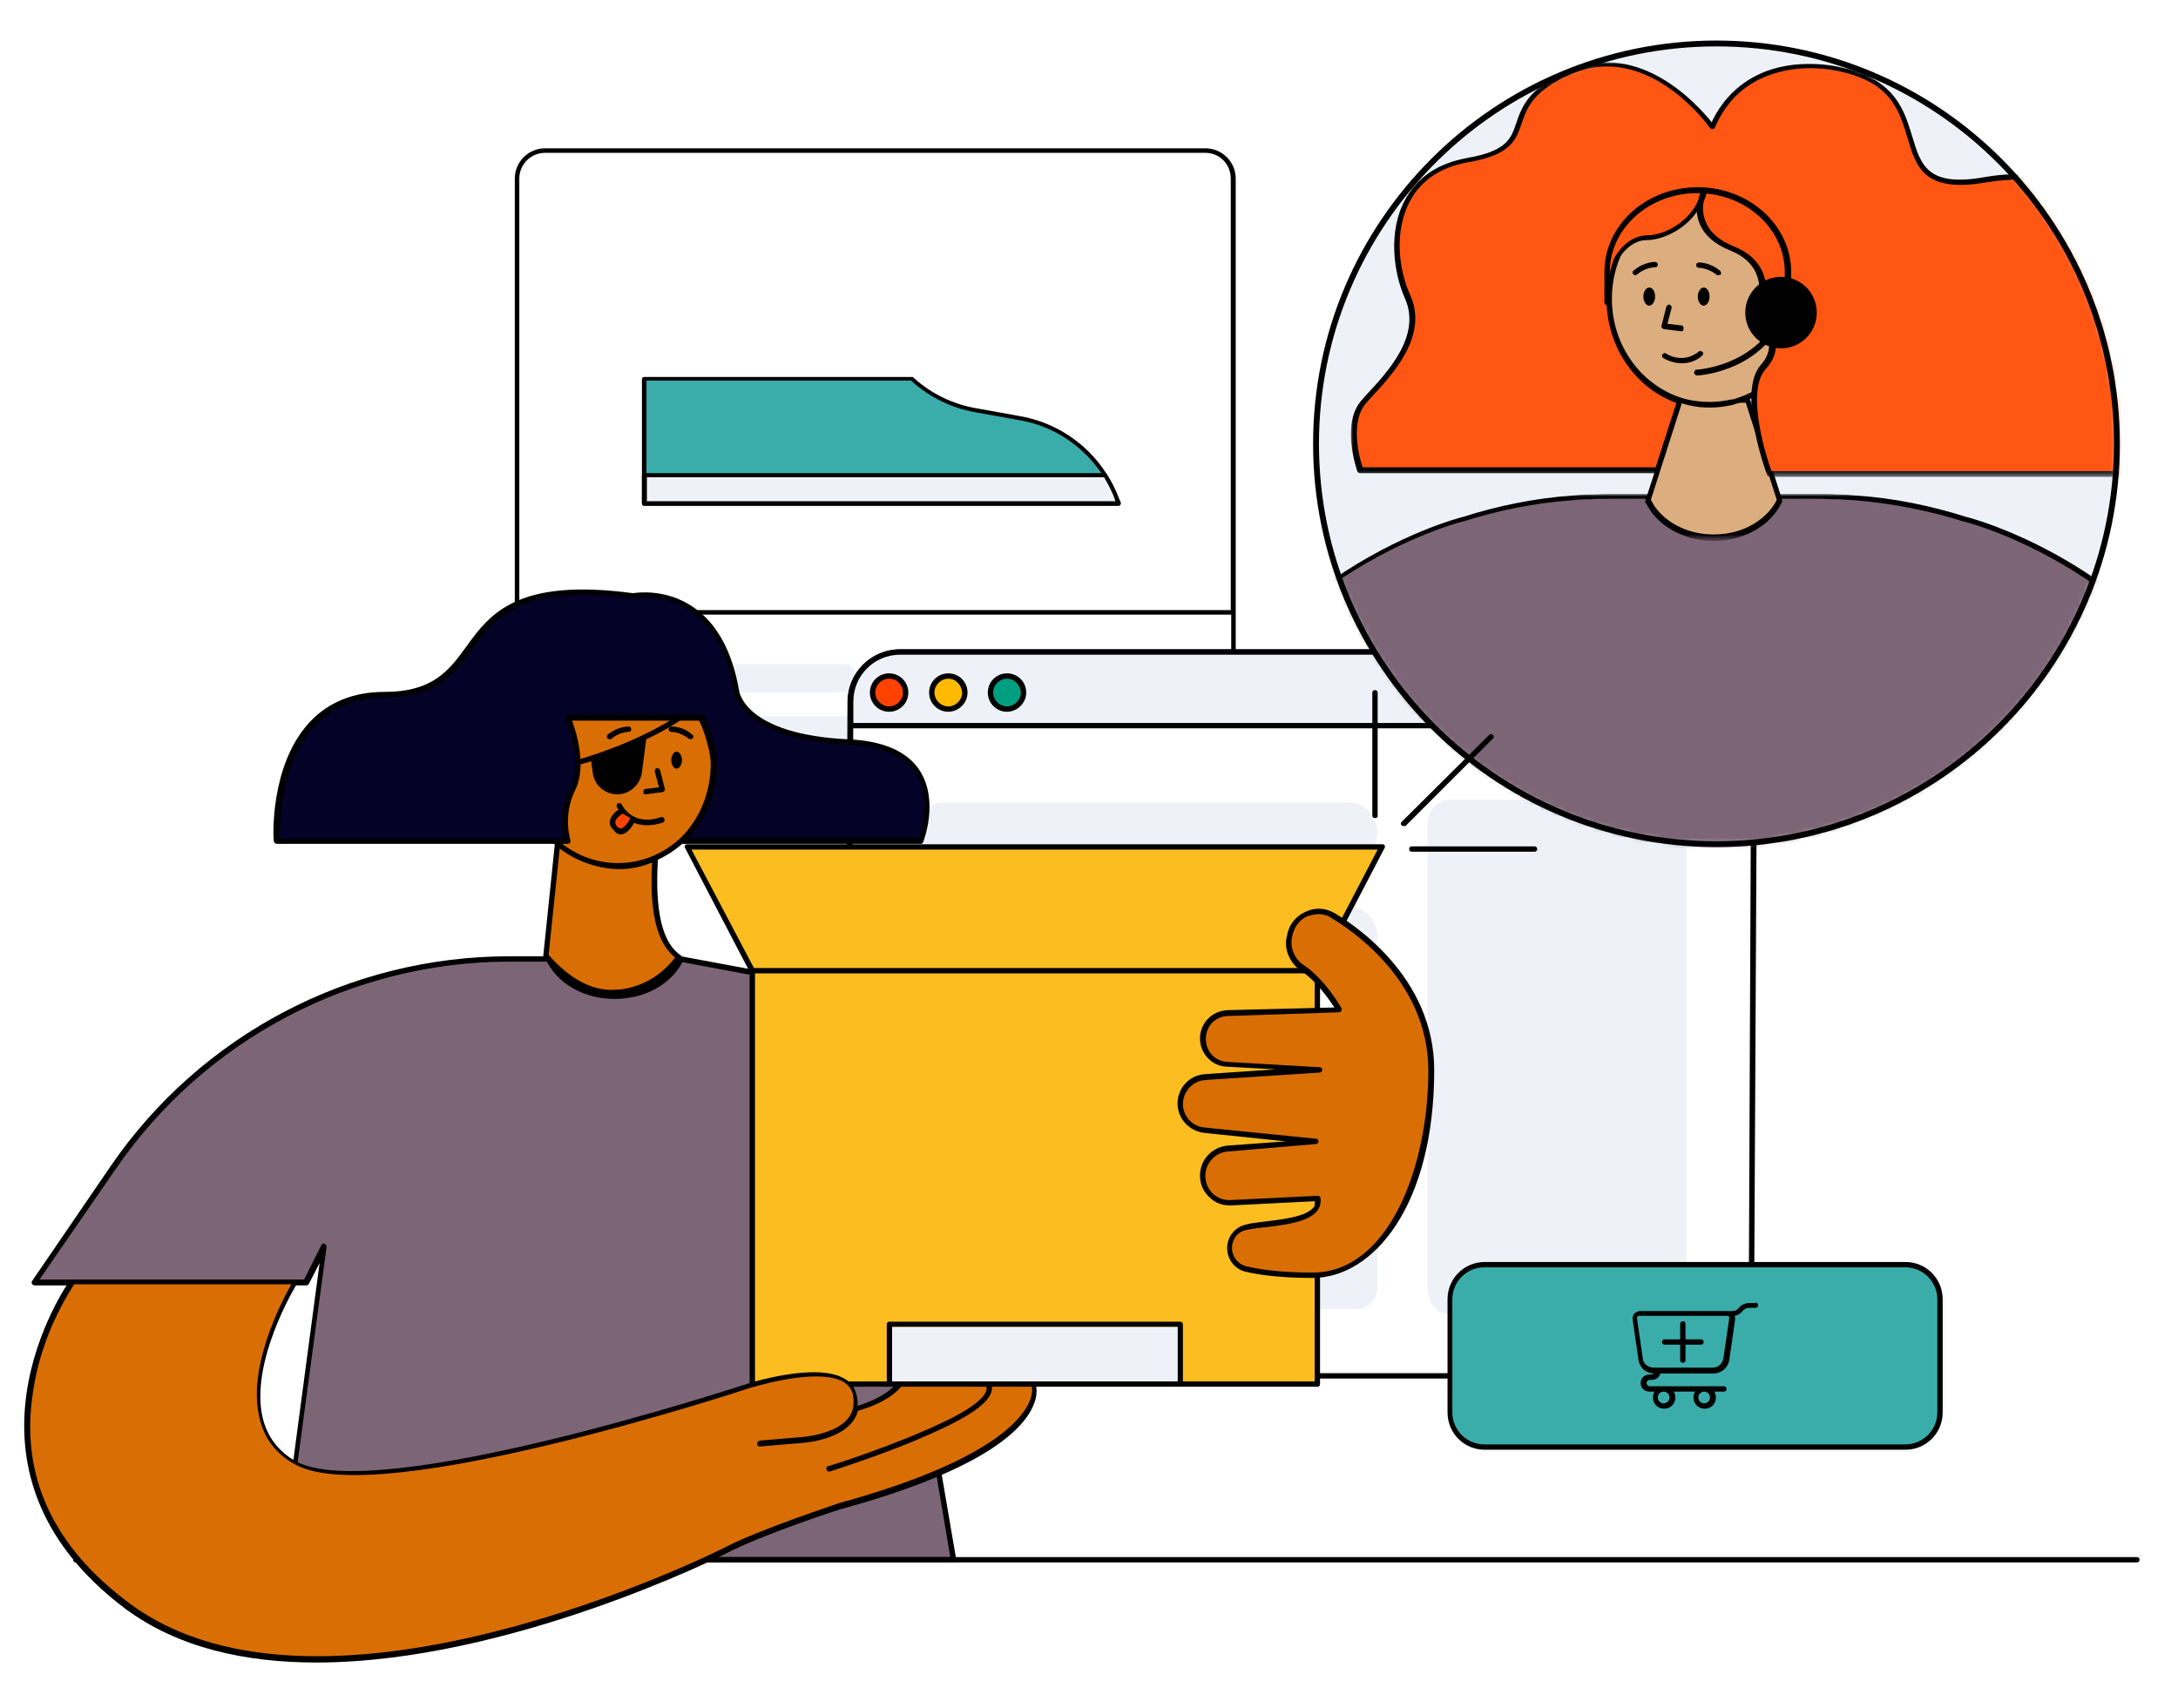 <?xml version="1.0" encoding="utf-8"?>
<!-- Generator: Adobe Illustrator 25.3.1, SVG Export Plug-In . SVG Version: 6.00 Build 0)  -->
<svg version="1.1" id="Layer_1" xmlns="http://www.w3.org/2000/svg" xmlns:xlink="http://www.w3.org/1999/xlink" x="0px" y="0px"
	 viewBox="0 0 408.2 320.2" style="enable-background:new 0 0 408.2 320.2;" xml:space="preserve">
<style type="text/css">
	.st0{fill-rule:evenodd;clip-rule:evenodd;}
	.st1{fill-rule:evenodd;clip-rule:evenodd;fill:#EEF2F8;}
	.st2{fill-rule:evenodd;clip-rule:evenodd;fill:#3AADAA;}
	.st3{fill-rule:evenodd;clip-rule:evenodd;fill:#FFFFFF;}
	.st4{fill-rule:evenodd;clip-rule:evenodd;fill:#FF4200;}
	.st5{fill-rule:evenodd;clip-rule:evenodd;fill:#FFBA00;}
	.st6{fill-rule:evenodd;clip-rule:evenodd;fill:#009E80;}
	.st7{filter:url(#Adobe_OpacityMaskFilter);}
	.st8{mask:url(#support-persongirl-mask-2_1_);}
	.st9{fill-rule:evenodd;clip-rule:evenodd;fill:#7C6576;}
	.st10{filter:url(#Adobe_OpacityMaskFilter_1_);}
	.st11{mask:url(#support-persongirl-mask-2_2_);}
	.st12{fill-rule:evenodd;clip-rule:evenodd;fill:#DCAD7F;}
	.st13{filter:url(#Adobe_OpacityMaskFilter_2_);}
	.st14{mask:url(#support-persongirl-mask-2_3_);}
	.st15{fill-rule:evenodd;clip-rule:evenodd;fill:#FF5613;}
	.st16{fill:none;}
	.st17{fill-rule:evenodd;clip-rule:evenodd;fill:#FCBD21;}
	.st18{fill-rule:evenodd;clip-rule:evenodd;fill:#D96E05;}
	.st19{fill-rule:evenodd;clip-rule:evenodd;fill:#040226;}
</style>
<g id="Master_x2F_Spot_Illustration_x2F_Support">
	<g id="Support" transform="translate(164, 109)">
		<path id="Fill-19" class="st0" d="M236.5,183.9h-386.3c-0.3,0-0.5-0.2-0.5-0.5s0.2-0.5,0.5-0.5h386.3c0.3,0,0.5,0.2,0.5,0.5
			S236.8,183.9,236.5,183.9"/>
		<g id="Store_Option" transform="translate(57.966, 23.828) scale(0.845 0.847)">
			<g id="Store_Option_x2F_Shoe">
				<g id="Shoe" transform="translate(30, 24.009)">
					<path id="Combined-Shape" class="st1" d="M-80.7-22.3c1.7,0,3.1,1.4,3.1,3.1c0,1.7-1.4,3.1-3.1,3.1h-86.8
						c-1.7,0-3.1-1.4-3.1-3.1c0-1.7,1.4-3.1,3.1-3.1H-80.7z M-105.6-33.8c1.7,0,3.1,1.4,3.1,3.1s-1.4,3.1-3.1,3.1h-61.8
						c-1.7,0-3.1-1.4-3.1-3.1s1.4-3.1,3.1-3.1H-105.6z"/>
					<path id="Combined-Shape_1_" class="st0" d="M-25.3-148c3.7,0,6.7,3,6.7,6.7v128.6c0,3.7-3,6.7-6.7,6.7h-146.5
						c-3.7,0-6.7-3-6.7-6.7v-128.6c0-3.7,3-6.7,6.7-6.7H-25.3z M-19.7-44.8h-157.8v32.1c0,3.1,2.5,5.7,5.7,5.7h146.5
						c3.1,0,5.7-2.5,5.7-5.7V-44.8z M-25.3-147h-146.5c-3.1,0-5.7,2.5-5.7,5.7v95.5h157.8v-95.5C-19.7-144.5-22.2-147-25.3-147z"/>
					<path class="st2" d="M-149.7-69.4h105.2l-0.3-0.7c-3.4-9.4-11.6-16.3-21.5-18.1l-10-1.8c-5.1-0.9-9.9-3.2-13.8-6.7l-0.2-0.2
						h-59.4V-69.4z"/>
					<path id="Fill-29" class="st0" d="M-149.2-69.9h103.9l0-0.1c-3.3-9.2-11.4-16.1-21.1-17.8l-10-1.8c-5.2-0.9-10.1-3.3-14.1-6.9
						l-0.1-0.1h-58.7V-69.9z M-44.6-68.9h-105.2c-0.3,0-0.5-0.2-0.5-0.5v-27.5c0-0.3,0.2-0.5,0.5-0.5h59.4c0.1,0,0.2,0,0.3,0.1
						l0.2,0.2c3.8,3.4,8.5,5.7,13.6,6.6l10,1.8c10,1.8,18.4,8.8,21.8,18.4l0.3,0.7c0.1,0.2,0,0.3-0.1,0.5
						C-44.3-69-44.4-68.9-44.6-68.9L-44.6-68.9z"/>
					<path id="Fill-31" class="st1" d="M-149.7-75.6h102.2c1.1,1.7,2,3.5,2.7,5.5l0.3,0.7h-105.2V-75.6z"/>
					<path id="Fill-33" class="st0" d="M-149.2-69.9h103.9l0-0.1c-0.6-1.8-1.5-3.5-2.5-5.2h-101.4V-69.9z M-44.6-68.9h-105.2
						c-0.3,0-0.5-0.2-0.5-0.5v-6.2c0-0.3,0.2-0.5,0.5-0.5h102.2c0.2,0,0.3,0.1,0.4,0.2c1.1,1.8,2.1,3.7,2.8,5.6l0.3,0.7
						c0.1,0.2,0,0.3-0.1,0.5C-44.3-69-44.4-68.9-44.6-68.9L-44.6-68.9z"/>
				</g>
			</g>
		</g>
		<g id="Internet-Window" transform="translate(145.235, 138.13)">
			<path id="Fill-23" class="st3" d="M9.7,10.8h-150.8c-5.1,0-9.3-4.2-9.3-9.3l0.5-117.1c0-5.1,4.2-9.3,9.3-9.3H10.3
				c5.1,0,9.3,4.2,9.3,9.3L19,1.5C19,6.6,14.9,10.8,9.7,10.8"/>
			<path id="Fill-25" class="st0" d="M-140.5-124.4c-4.9,0-8.8,3.9-8.8,8.8l-0.5,117.1c0,4.9,3.9,8.8,8.8,8.8H9.7
				c4.9,0,8.8-3.9,8.8-8.8l0.5-117.1c0-4.8-3.9-8.8-8.8-8.8H-140.5z M9.7,11.3h-150.8c-5.4,0-9.8-4.4-9.8-9.8l0.5-117.1
				c0-5.4,4.4-9.8,9.8-9.8H10.3c5.4,0,9.8,4.4,9.8,9.8L19.5,1.5C19.5,6.9,15.2,11.3,9.7,11.3L9.7,11.3z"/>
			<path id="Fill-27" class="st1" d="M10.3-124.9h-150.8c-5.1,0-9.3,4.2-9.3,9.3l0,4.5H19.6l0-4.5C19.6-120.8,15.4-124.9,10.3-124.9
				"/>
			<path id="Fill-29_1_" class="st0" d="M-149.3-111.6H19.1l0-4c0-4.9-3.9-8.8-8.8-8.8h-150.8c-4.9,0-8.8,3.9-8.8,8.8L-149.3-111.6z
				 M20.1-110.6h-170.4l0-5c0-5.4,4.4-9.8,9.8-9.8H10.3c5.4,0,9.8,4.4,9.8,9.8L20.1-110.6z"/>
			<path id="Fill-31_1_" class="st4" d="M-139.5-117.3c0,1.7-1.4,3.1-3.1,3.1s-3.1-1.4-3.1-3.1c0-1.7,1.4-3.1,3.1-3.1
				S-139.5-119-139.5-117.3"/>
			<path id="Fill-33_1_" class="st0" d="M-142.6-119.9c-1.4,0-2.6,1.2-2.6,2.6c0,1.4,1.2,2.6,2.6,2.6c1.4,0,2.6-1.2,2.6-2.6
				C-140-118.7-141.1-119.9-142.6-119.9 M-142.6-113.7c-2,0-3.6-1.6-3.6-3.6s1.6-3.6,3.6-3.6c2,0,3.6,1.6,3.6,3.6
				S-140.6-113.7-142.6-113.7"/>
			<path id="Fill-35" class="st5" d="M-128.5-117.3c0,1.7-1.4,3.1-3.1,3.1c-1.7,0-3.1-1.4-3.1-3.1c0-1.7,1.4-3.1,3.1-3.1
				C-129.8-120.4-128.5-119-128.5-117.3"/>
			<path id="Fill-37" class="st0" d="M-131.5-119.9c-1.4,0-2.6,1.2-2.6,2.6c0,1.4,1.2,2.6,2.6,2.6c1.4,0,2.6-1.2,2.6-2.6
				C-129-118.7-130.1-119.9-131.5-119.9 M-131.5-113.7c-2,0-3.6-1.6-3.6-3.6s1.6-3.6,3.6-3.6c2,0,3.6,1.6,3.6,3.6
				S-129.6-113.7-131.5-113.7"/>
			<path id="Fill-39" class="st6" d="M-117.5-117.3c0,1.7-1.4,3.1-3.1,3.1c-1.7,0-3.1-1.4-3.1-3.1c0-1.7,1.4-3.1,3.1-3.1
				C-118.8-120.4-117.5-119-117.5-117.3"/>
			<path id="Fill-41" class="st0" d="M-120.5-119.9c-1.4,0-2.6,1.2-2.6,2.6c0,1.4,1.2,2.6,2.6,2.6c1.4,0,2.6-1.2,2.6-2.6
				C-118-118.7-119.1-119.9-120.5-119.9 M-120.5-113.7c-2,0-3.6-1.6-3.6-3.6s1.6-3.6,3.6-3.6c2,0,3.6,1.6,3.6,3.6
				S-118.6-113.7-120.5-113.7"/>
			<path id="Fill-43" class="st1" d="M-55.1-1.7h-78.6c-2.2,0-4-1.8-4-4v-28.1c0-2.2,1.8-4,4-4h78.6c2.2,0,4,1.8,4,4v28.1
				C-51.1-3.5-52.9-1.7-55.1-1.7"/>
			<path id="Fill-45" class="st1" d="M2.8-0.8h-40.3c-2.2,0-4-1.8-4-4v-88.4c0-2.2,1.8-4,4-4H2.8c2.2,0,4,1.8,4,4v88.4
				C6.8-2.6,5-0.8,2.8-0.8"/>
			<path id="Fill-47" class="st1" d="M-56.7-85.5h-75.4c-3.1,0-5.6-2.5-5.6-5.6c0-3.1,2.5-5.6,5.6-5.6h75.4c3.1,0,5.6,2.5,5.6,5.6
				C-51.1-88-53.6-85.5-56.7-85.5"/>
			<path id="Fill-49" class="st1" d="M-56.7-66h-75.4c-3.1,0-5.6-2.5-5.6-5.6c0-3.1,2.5-5.6,5.6-5.6h75.4c3.1,0,5.6,2.5,5.6,5.6
				C-51.1-68.5-53.6-66-56.7-66"/>
			<path id="Fill-51" class="st1" d="M-56.7-46.4h-75.4c-3.1,0-5.6-2.5-5.6-5.6c0-3.1,2.5-5.6,5.6-5.6h75.4c3.1,0,5.6,2.5,5.6,5.6
				C-51.1-48.9-53.6-46.4-56.7-46.4"/>
			<path id="Fill-21" class="st1" d="M2.8-1.7h-40.5c-2.2,0-4-1.8-4-4v-87c0-2.2,1.8-4,4-4H2.8c2.2,0,4,1.8,4,4v87
				C6.8-3.5,5-1.7,2.8-1.7"/>
		</g>
		<g id="Support_Person" transform="translate(209, 0) scale(1 1)">
			<g id="Support_Person_x2F_Girl">
				<g id="Group-6" transform="translate(24, 24)">
					<path id="Fill-1" class="st1" d="M-0.2-49.8c0,41.5-33.6,75.1-75.1,75.1s-75.1-33.6-75.1-75.1c0-41.5,33.6-75.1,75.1-75.1
						S-0.2-91.3-0.2-49.8"/>
				</g>
				<g id="Character" transform="translate(24, 24)">
					<g id="Mask">
						<path id="support-persongirl-path-1_1_" class="st1" d="M-0.2-49.8c0,41.5-33.6,75.1-75.1,75.1s-75.1-33.6-75.1-75.1
							c0-41.5,33.6-75.1,75.1-75.1S-0.2-91.3-0.2-49.8"/>
					</g>
					<defs>
						<filter id="Adobe_OpacityMaskFilter" filterUnits="userSpaceOnUse" x="-198.9" y="-40.4" width="246.3" height="124.8">
							<feColorMatrix  type="matrix" values="1 0 0 0 0  0 1 0 0 0  0 0 1 0 0  0 0 0 1 0"/>
						</filter>
					</defs>
					<mask maskUnits="userSpaceOnUse" x="-198.9" y="-40.4" width="246.3" height="124.8" id="support-persongirl-mask-2_1_">
						<g class="st7">
							<path id="support-persongirl-path-1_2_" class="st3" d="M-0.2-49.8c0,41.5-33.6,75.1-75.1,75.1s-75.1-33.6-75.1-75.1
								c0-41.5,33.6-75.1,75.1-75.1S-0.2-91.3-0.2-49.8"/>
						</g>
					</mask>
					<g id="Body" class="st8">
						<g transform="translate(-48, 85)">
							<path id="Sweater" class="st9" d="M94.9-1.2c0,0-5.6-10.9-18-59.7c-12.4-48.9-57.6-59.7-57.6-59.7v0
								c-6.5-2.1-13.3-3.4-20.3-4c0,0-0.1,0-0.1,0c-1.1-0.1-2.1-0.1-3.2-0.2c-0.1,0-0.2,0-0.3,0c-1.2,0-2.3-0.1-3.5-0.1h-7.2
								c0,0,0,0,0,0l-0.1,0l0,0h0c-1.9,4.1-6.7,7-12.3,7c-5.6,0-10.4-2.9-12.3-7h0h0l-0.1,0c0,0,0,0,0,0h-7.2c-1.2,0-2.3,0-3.5,0.1
								c-0.1,0-0.2,0-0.3,0c-1.1,0-2.1,0.1-3.2,0.2c0,0-0.1,0-0.1,0c-7,0.6-13.8,1.9-20.3,4v0c0,0-45.2,10.9-57.6,59.7
								c-12.4,48.9-18,59.7-18,59.7h43.1c0,0,7.5-34.4,20.8-54.1c-1,16.5-4,43-4,43H35c0,0-3-26.5-4-43C44.3-35.6,51.8-1.2,51.8-1.2
								H94.9z"/>
							<path id="Fill-3" class="st0" d="M52.2-1.7h41.9C92.7-4.8,87-19,76.4-60.8c-12-47.4-55.6-59-57.2-59.4c0,0-0.1,0-0.1,0
								c-6.6-2.1-13.3-3.4-20.2-4c0,0-0.1,0-0.1,0c-1-0.1-2.1-0.1-3.2-0.2l-0.3,0c-1.2,0-2.3-0.1-3.5-0.1h-7c-2.2,4.2-7.1,7-12.7,7
								c-5.6,0-10.5-2.7-12.7-7h-7c-1.2,0-2.3,0-3.5,0.1l-0.3,0c-1.1,0-2.1,0.1-3.2,0.2c-6.9,0.5-13.7,1.9-20.3,4c0,0,0,0-0.1,0
								c-1.5,0.4-45.2,12-57.2,59.4C-142.4-19-148.2-4.8-149.6-1.7h41.9c0.9-3.9,8.4-35.5,20.8-53.9c0.1-0.2,0.4-0.3,0.6-0.2
								c0.2,0.1,0.4,0.3,0.3,0.5c-0.9,15-3.5,38.5-4,42.5H34.4c-0.4-3.9-3.1-27.5-4-42.5c0-0.2,0.1-0.4,0.3-0.5
								c0.2-0.1,0.5,0,0.6,0.2C43.8-37.2,51.3-5.6,52.2-1.7 M94.9-0.6H51.8c-0.2,0-0.4-0.2-0.5-0.4C51.2-1.4,44-33.8,31.6-53.4
								c1.1,16.4,3.9,40.8,3.9,41c0,0.1,0,0.3-0.1,0.4c-0.1,0.1-0.2,0.2-0.4,0.2H-90.4c-0.1,0-0.3-0.1-0.4-0.2
								c-0.1-0.1-0.1-0.3-0.1-0.4c0-0.3,2.8-24.7,3.9-41c-12.5,19.6-19.6,52-19.7,52.3c-0.1,0.2-0.3,0.4-0.5,0.4h-43.1
								c-0.2,0-0.3-0.1-0.4-0.2c-0.1-0.2-0.1-0.3,0-0.5c0.1-0.1,5.7-11.5,17.9-59.6c12.3-48.6,57.5-60,58-60.1c0,0,0,0,0,0
								c6.6-2.1,13.5-3.5,20.4-4c1.2-0.1,2.2-0.2,3.3-0.2l0.3,0c1.2,0,2.3-0.1,3.5-0.1h7.2c0,0,0,0,0.1,0c0.2,0,0.4,0.1,0.5,0.3
								c1.9,4.1,6.6,6.7,11.9,6.7c5.3,0,10-2.6,11.9-6.7c0.1-0.2,0.3-0.3,0.5-0.3c0,0,0,0,0,0h7.2c1.2,0,2.4,0,3.5,0.1l0.3,0
								c1.1,0,2.1,0.1,3.2,0.2c0,0,0.1,0,0.1,0c6.9,0.5,13.8,1.9,20.4,4c0,0,0,0,0,0c0.5,0.1,45.7,11.5,58,60.1
								C89.7-12.8,95.3-1.5,95.4-1.4c0.1,0.2,0.1,0.3,0,0.5C95.3-0.7,95.1-0.6,94.9-0.6"/>
						</g>
					</g>
					<defs>
						<filter id="Adobe_OpacityMaskFilter_1_" filterUnits="userSpaceOnUse" x="-95.9" y="-97.4" width="38.6" height="65.7">
							<feColorMatrix  type="matrix" values="1 0 0 0 0  0 1 0 0 0  0 0 1 0 0  0 0 0 1 0"/>
						</filter>
					</defs>
					<mask maskUnits="userSpaceOnUse" x="-95.9" y="-97.4" width="38.6" height="65.7" id="support-persongirl-mask-2_2_">
						<g class="st10">
							<path id="support-persongirl-path-1_3_" class="st3" d="M-0.2-49.8c0,41.5-33.6,75.1-75.1,75.1s-75.1-33.6-75.1-75.1
								c0-41.5,33.6-75.1,75.1-75.1S-0.2-91.3-0.2-49.8"/>
						</g>
					</mask>
					<g id="Head" class="st11">
						<g transform="translate(55, 28)">
							<path id="Combined-Shape_2_" class="st12" d="M-131.6-124.9c10.4,0,18.8,8.9,18.8,19.9c0,8.9-5.6,16.5-13.2,19l0,0h1.6
								l6,18.8c-0.7,1.5-1.9,2.9-3.3,4c-2.4,1.8-5.6,3-9.1,3l0,0c-4.9,0-9.2-2.2-11.5-5.5c-0.3-0.5-0.6-1-0.9-1.5l0,0l6-18.8
								c0,0,0,0,0,0c-7.7-2.5-13.2-10.1-13.2-19C-150.4-116-142-124.9-131.6-124.9z"/>
							<path id="Combined-Shape_3_" class="st0" d="M-131.6-125.4c10.6,0,19.3,9.2,19.3,20.4c0,8.4-4.8,15.6-11.7,18.8
								c0,0,0,0.1,0,0.1l6,18.8c0,0.1,0,0.3,0,0.4c-0.8,1.6-1.9,3-3.4,4.2c-2.6,2-5.9,3.1-9.4,3.1c-4.9,0-9.5-2.2-11.9-5.7
								c-0.3-0.5-0.6-1-0.9-1.5c-0.1-0.1-0.1-0.3,0-0.4l5.9-18.3c-7.6-2.7-13.1-10.4-13.1-19.3
								C-150.9-116.3-142.2-125.4-131.6-125.4z M-124.8-85.5h-1.1c-0.2,0.1-0.5,0.1-0.7,0.2c0,0,0,0-0.1,0c-0.1,0-0.1,0-0.2,0.1
								c-0.1,0-0.2,0-0.2,0.1c0,0-0.1,0-0.1,0c-1.4,0.3-2.8,0.5-4.3,0.5c-1.3,0-2.6-0.1-3.8-0.4c-0.1,0-0.2,0-0.3-0.1
								c-0.1,0-0.1,0-0.2,0c-0.3-0.1-0.7-0.2-1-0.3l-5.8,18.1c0.2,0.4,0.5,0.8,0.7,1.2c2.3,3.3,6.5,5.3,11.1,5.3
								c3.3,0,6.4-1,8.8-2.9c1.3-1,2.4-2.3,3-3.6L-124.8-85.5z M-131.6-124.4c-10.1,0-18.3,8.7-18.3,19.4c0,9.1,5.9,16.7,13.8,18.8
								c0,0,0.1,0,0.1,0l-0.1,0c0.1,0,0.3,0.1,0.4,0.1c2.7,0.6,5.5,0.6,8.1,0c0.1,0,0.1,0,0.2,0c0.1,0,0.1,0,0.2-0.1l-0.2,0.1
								c0.1,0,0.3-0.1,0.4-0.1l-0.2,0.1c0.1,0,0.2-0.1,0.3-0.1l-0.1,0c7.8-2.2,13.6-9.8,13.6-18.7
								C-113.3-115.7-121.5-124.4-131.6-124.4z"/>
							<path id="Fill-10" class="st0" d="M-136.9-98.9C-136.9-98.9-136.9-98.9-136.9-98.9l-3.2-0.4c-0.1,0-0.3-0.1-0.4-0.2
								c-0.1-0.1-0.1-0.3-0.1-0.4l0.9-3.6c0.1-0.3,0.4-0.4,0.6-0.4c0.3,0.1,0.4,0.4,0.4,0.6l-0.8,3l2.6,0.3c0.3,0,0.5,0.3,0.4,0.6
								C-136.4-99.1-136.6-98.9-136.9-98.9"/>
							<path id="Fill-12" class="st0" d="M-131.6-105.4c0,0.9-0.5,1.7-1.1,1.7c-0.6,0-1.1-0.8-1.1-1.7c0-0.9,0.5-1.7,1.1-1.7
								C-132.1-107.1-131.6-106.4-131.6-105.4"/>
							<path id="Fill-14" class="st0" d="M-141.8-105.4c0,0.9-0.5,1.7-1.1,1.7c-0.6,0-1.1-0.8-1.1-1.7c0-0.9,0.5-1.7,1.1-1.7
								C-142.3-107.1-141.8-106.4-141.8-105.4"/>
							<path id="Fill-16" class="st0" d="M-130-109.4c-0.1,0-0.2,0-0.3-0.1c-1.6-1.3-3.3-1.3-3.3-1.3c-0.3,0-0.5-0.2-0.5-0.5
								c0-0.3,0.2-0.5,0.5-0.5c0.1,0,2.2,0,4,1.6c0.2,0.2,0.2,0.5,0.1,0.7C-129.7-109.5-129.9-109.4-130-109.4"/>
							<path id="Fill-18" class="st0" d="M-145.5-109.4c-0.1,0-0.3-0.1-0.4-0.2c-0.2-0.2-0.2-0.5,0.1-0.7c1.9-1.6,3.9-1.6,4-1.6
								c0.3,0,0.5,0.2,0.5,0.5c0,0.3-0.2,0.5-0.5,0.5c0,0-1.8,0-3.3,1.3C-145.3-109.5-145.4-109.4-145.5-109.4"/>
							<path id="Fill-20" class="st0" d="M-136.8-92.9c-2,0-3.5-1-3.5-1c-0.2-0.2-0.3-0.5-0.1-0.7c0.2-0.2,0.5-0.3,0.7-0.1
								c0.1,0.1,3.1,2,6.1-0.4c0.2-0.2,0.5-0.1,0.7,0.1c0.2,0.2,0.1,0.5-0.1,0.7C-134.3-93.2-135.6-92.9-136.8-92.9"/>
						</g>
					</g>
					<defs>
						<filter id="Adobe_OpacityMaskFilter_2_" filterUnits="userSpaceOnUse" x="-143.9" y="-121.4" width="152.2" height="77.8">
							<feColorMatrix  type="matrix" values="1 0 0 0 0  0 1 0 0 0  0 0 1 0 0  0 0 0 1 0"/>
						</filter>
					</defs>
					<mask maskUnits="userSpaceOnUse" x="-143.9" y="-121.4" width="152.2" height="77.8" id="support-persongirl-mask-2_3_">
						<g class="st13">
							<path id="support-persongirl-path-1_4_" class="st3" d="M-0.2-49.8c0,41.5-33.6,75.1-75.1,75.1s-75.1-33.6-75.1-75.1
								c0-41.5,33.6-75.1,75.1-75.1S-0.2-91.3-0.2-49.8"/>
						</g>
					</mask>
					<g id="Hair" class="st14">
						<g transform="translate(7, 3)">
							<path id="Fill-1_1_" class="st15" d="M-89.4-60.8l-4.1,13h-55.6c0,0-3.2-8.8,0.7-13c3.9-4.2,11.7-11.7,8.2-19.6
								c-3.5-7.9-3.7-23,11.3-25.6c15-2.6,4.1-9.9,19.1-16.4c15-6.5,26.7,10.3,26.7,10.3c6.1-14.4,23.4-12.7,30.5-8.3
								c10.7,6.7,2,21.4,20.6,18.2c18.6-3.2,28.4,8,29.5,15.9c1.1,7.8-6.3,14,0.4,22.6c6.7,8.6,0,16.6,0,16.6h-70.2
								c0,0-5.6-15.2-1.3-20.2c2.2-2.5,1.9-4.9,1.1-6.7c-0.9-2-1.5-4.3-1.3-6.5c0.3-2.9-0.4-7-5.6-9c-8.9-3.5-5.4-11-5.4-11
								c-0.9,5.4-6.8,8.9-10.5,8.9c-3.8,0-5.8,4.1-5.8,4.1l-0.6,1.8c-0.5,1.8-0.8,3.7-0.8,5.7c0,8.8,5.3,16.2,12.6,18.9L-89.4-60.8z
								"/>
							<g id="Group-5" transform="translate(0, 0.311)">
								<path id="Fill-3_1_" class="st0" d="M-72-48h69.6c0.9-1.2,5.7-8.2-0.2-15.8c-4.3-5.6-3-10.2-1.6-14.7
									c0.8-2.6,1.6-5.3,1.2-8.2c-0.6-4-3.4-8.4-7.4-11.3c-3.9-2.9-10.8-5.9-21.5-4.1c-11.6,2-13-3-14.6-8.4
									c-1.1-3.6-2.2-7.4-6.3-10c-4.2-2.6-12-4.2-18.8-2c-5.1,1.6-8.8,5-11,10.1c-0.1,0.2-0.2,0.3-0.4,0.3c-0.2,0-0.4-0.1-0.5-0.2
									c-0.1-0.2-11.6-16.4-26.1-10.1c-7.1,3.1-8.2,6.3-9.2,9.2c-1.1,3.2-2,5.9-10,7.3c-5.2,0.9-8.9,3.4-11,7.4
									c-2.9,5.5-2.1,12.7,0.1,17.5c3.5,7.7-3.4,15-7.5,19.4l-0.7,0.8c-3.2,3.5-1.3,10.5-0.7,12.1h54.9l3.9-12.1l-0.1,0
									c-7.8-2.9-13-10.7-13-19.4c0-2,0.3-3.9,0.8-5.8l0.6-1.8c0.1-0.3,2.3-4.4,6.3-4.4c3.1,0,7.8-2.5,9.5-6.6
									c0.2-1.2,0.6-1.9,0.6-2c0.1-0.2,0.4-0.4,0.6-0.3c0.2,0.1,0.4,0.3,0.4,0.6c-0.1,0.7-0.3,1.3-0.6,2c-0.2,1.1-0.2,2.4,0.4,3.8
									c0.8,2,2.6,3.5,5.3,4.6c5.5,2.2,6.3,6.4,6,9.5c-0.2,1.9,0.2,4,1.2,6.2c0.8,1.8,1.3,4.4-1.2,7.2C-77-63-72.8-50.2-72-48
									 M-2.1-46.9h-70.2c-0.2,0-0.4-0.1-0.5-0.3c-0.2-0.6-5.7-15.5-1.2-20.7c1.7-1.9,2-4,1-6.1c-1.1-2.4-1.5-4.6-1.3-6.8
									c0.3-2.8-0.4-6.5-5.3-8.5c-3-1.2-5-2.9-5.9-5.2c-0.3-0.7-0.4-1.5-0.5-2.1c-2.3,3.4-6.5,5.3-9.4,5.3c-3.4,0-5.4,3.8-5.4,3.8
									l-0.5,1.7c-0.5,1.8-0.7,3.6-0.7,5.5c0,8.3,4.9,15.7,12.3,18.5l0.5,0.2c0.3,0.1,0.4,0.4,0.3,0.6l-4.1,13
									c-0.1,0.2-0.3,0.4-0.5,0.4h-55.6c-0.2,0-0.4-0.1-0.5-0.3c-0.1-0.4-3.2-9.1,0.9-13.5l0.7-0.8c3.9-4.2,10.5-11.1,7.3-18.2
									c-2.2-5-3.1-12.6,0-18.4c2.3-4.3,6.2-6.9,11.7-7.9c7.4-1.3,8.2-3.6,9.2-6.6c1-2.9,2.2-6.5,9.8-9.8
									c13.4-5.8,24.3,6.6,26.8,9.7c2.3-4.9,6.2-8.3,11.2-9.9c7-2.2,15.2-0.6,19.6,2.1c4.5,2.8,5.7,6.9,6.8,10.5
									c1.6,5.3,2.8,9.5,13.5,7.6c11-1.9,18.2,1.3,22.3,4.3c4.3,3.2,7.2,7.6,7.9,12c0.4,3.1-0.4,5.9-1.2,8.6
									c-1.3,4.4-2.5,8.6,1.5,13.8c6.9,8.8,0.1,17.2,0,17.3C-1.8-47-2-46.9-2.1-46.9"/>
							</g>
							<path id="Fill-6" class="st0" d="M-63.5-77.4c0,3.7-3,6.7-6.7,6.7c-3.7,0-6.7-3-6.7-6.7c0-3.7,3-6.7,6.7-6.7
								C-66.5-84.1-63.5-81.1-63.5-77.4"/>
							<path id="Fill-8" class="st0" d="M-85.9-65.6c-0.3,0-0.5-0.2-0.6-0.5c0-0.3,0.2-0.6,0.5-0.6c0.1,0,10.8-0.6,15.2-9.9
								c0.1-0.3,0.5-0.4,0.7-0.3c0.3,0.1,0.4,0.5,0.3,0.7C-74.4-66.2-85.8-65.6-85.9-65.6C-85.9-65.6-85.9-65.6-85.9-65.6"/>
							<path id="Fill-10_1_" class="st0" d="M-102.7-78.7c-0.3,0-0.6-0.3-0.6-0.6V-85c0-8.8,7.8-15.9,17.5-15.9
								c9.6,0,17.5,7.1,17.5,15.9v5c0,0.3-0.2,0.6-0.6,0.6c-0.3,0-0.6-0.3-0.6-0.6v-5c0-8.1-7.3-14.8-16.4-14.8
								c-9,0-16.4,6.6-16.4,14.8v5.8C-102.1-78.9-102.4-78.7-102.7-78.7"/>
						</g>
					</g>
				</g>
				<path id="Fill-3_2_" class="st0" d="M-51.3-100.3c-41.1,0-74.5,33.4-74.5,74.5c0,41.1,33.4,74.5,74.5,74.5s74.5-33.4,74.5-74.5
					C23.2-66.9-10.2-100.3-51.3-100.3 M-51.3,49.8c-41.7,0-75.6-33.9-75.6-75.6s33.9-75.6,75.6-75.6s75.6,33.9,75.6,75.6
					S-9.6,49.8-51.3,49.8"/>
			</g>
		</g>
	</g>
	<g id="Button" transform="translate(406.096, 342.978) scale(1 1)">
		<g id="Button_x2F_Add_to_the_Car">
			<g id="Add-to-de-car-button" transform="translate(16, 19)">
				<path id="Fill-148" class="st2" d="M-65-90.7h-78.8c-3.6,0-6.5-2.9-6.5-6.5v-21.2c0-3.6,2.9-6.5,6.5-6.5H-65
					c3.6,0,6.5,2.9,6.5,6.5v21.2C-58.5-93.6-61.4-90.7-65-90.7"/>
				<path id="Fill-150" class="st0" d="M-143.9-124.4c-3.3,0-6,2.7-6,6v21.2c0,3.3,2.7,6,6,6H-65c3.3,0,6-2.7,6-6v-21.2
					c0-3.3-2.7-6-6-6H-143.9z M-65-90.2h-78.8c-3.9,0-7-3.1-7-7v-21.2c0-3.9,3.1-7,7-7H-65c3.9,0,7,3.1,7,7v21.2
					C-58-93.3-61.1-90.2-65-90.2L-65-90.2z"/>
				<path id="Combined-Shape_4_" class="st0" d="M-93.1-117.8c0.3,0,0.5,0.2,0.5,0.5c0,0.3-0.2,0.5-0.5,0.5h-1.2
					c-0.5,0-0.9,0.2-1.2,0.6c-0.4,0.5-0.9,0.8-1.5,0.9c0.1,0.2,0.1,0.4,0.1,0.7l-1.1,7.6c-0.2,1.4-1.5,2.5-2.9,2.5l-10,0
					c-0.2,0.7-0.8,1.2-1.6,1.2h-0.4c-0.3,0-0.6,0.3-0.6,0.6s0.3,0.6,0.6,0.6h13.9c0.3,0,0.5,0.2,0.5,0.5s-0.2,0.5-0.5,0.5l-1.8,0
					c0.2,0.3,0.3,0.7,0.3,1.1c0,1.2-0.9,2.1-2.1,2.1c-1.2,0-2.1-0.9-2.1-2.1c0-0.4,0.1-0.8,0.3-1.1h-4c0.2,0.3,0.3,0.7,0.3,1.1
					c0,1.2-0.9,2.1-2.1,2.1c-1.2,0-2.1-0.9-2.1-2.1c0-0.4,0.1-0.8,0.3-1.1l-1,0c-0.9,0-1.6-0.7-1.6-1.6c0-0.9,0.7-1.6,1.6-1.6h0.4
					c0.2,0,0.3-0.1,0.5-0.2l0,0c-1.5,0-2.7-1.1-2.9-2.5l-1.1-7.6c-0.1-0.4,0.1-0.8,0.3-1.1c0.3-0.3,0.7-0.5,1.1-0.5h16.4h0h0.9
					c0.5,0,0.9-0.2,1.2-0.6c0.5-0.6,1.2-0.9,2-0.9H-93.1z M-110.3-101.1c-0.6,0-1.1,0.5-1.1,1.1c0,0.6,0.5,1.1,1.1,1.1
					c0.6,0,1.1-0.5,1.1-1.1C-109.2-100.6-109.7-101.1-110.3-101.1z M-102.7-101.1c-0.6,0-1.1,0.5-1.1,1.1c0,0.6,0.5,1.1,1.1,1.1
					c0.6,0,1.1-0.5,1.1-1.1C-101.6-100.6-102.1-101.1-102.7-101.1z M-100.1-115.3l-14.8,0c-0.2,0-0.3,0.1-0.3,0.1
					c0,0.1-0.1,0.2-0.1,0.3l1.1,7.6c0.1,1,1,1.7,2,1.7h11.1c1,0,1.8-0.7,2-1.7l1.1-7.6c0-0.2-0.1-0.3-0.1-0.3c0-0.1-0.1-0.1-0.3-0.1
					L-100.1-115.3L-100.1-115.3z M-106.7-114.3c0.3,0,0.5,0.2,0.5,0.5l0,2.9l2.9,0c0.3,0,0.5,0.2,0.5,0.5s-0.2,0.5-0.5,0.5l-2.9,0
					l0,2.9c0,0.3-0.2,0.5-0.5,0.5c-0.3,0-0.5-0.2-0.5-0.5l0-2.9l-2.9,0c-0.3,0-0.5-0.2-0.5-0.5s0.2-0.5,0.5-0.5l2.9,0l0-2.9
					C-107.2-114.1-106.9-114.3-106.7-114.3z"/>
			</g>
		</g>
	</g>
	
		<g id="Master_x2F_Character_x2F_Torso_1_" transform="translate(284, 351) scale(-1, 1) translate(-284, -351) translate(84, 119) scale(1 1)">
		<g id="Master_x2F_Character_x2F_Torso">
			<g id="Torso_Body" transform="translate(0, 44.768) scale(1 1)">
				<g id="Torso_Body_x2F_Box_Open">
					<g id="Group-21" transform="translate(45, 91)">
						<path id="Tshirt" class="st9" d="M311.5-75c1.9,4.1,6.7,7,12.4,7c5.6,0,10.4-2.9,12.4-7h7.2c29.7,0,57.6,14.7,74.4,39.2
							l14.7,21.4h-50.9l-3.3-6.7l7.8,58.7H260.3l10.4-60.9l0.9-44.3L311.5-75z"/>
						<path id="Fill-3_3_" class="st0" d="M260.9,37.1h124.7L377.8-21c0-0.2,0.1-0.5,0.4-0.6c0.2-0.1,0.5,0,0.6,0.3l3.2,6.4h49.6
							l-14.2-20.6c-16.7-24.4-44.4-39-74-39h-6.9c-2.2,4.3-7.1,7-12.7,7c-5.6,0-10.5-2.7-12.7-6.9l-39.1,7.3l-0.9,43.9L260.9,37.1z
							 M386.2,38.1H260.3c-0.2,0-0.3-0.1-0.4-0.2c-0.1-0.1-0.1-0.3-0.1-0.4l10.4-60.9l0.9-44.2c0-0.2,0.2-0.4,0.4-0.5l39.9-7.4
							c0.2,0,0.5,0.1,0.6,0.3c1.9,4.1,6.6,6.7,11.9,6.7c5.3,0,10-2.6,11.9-6.7c0.1-0.2,0.3-0.3,0.5-0.3h7.2
							c29.9,0,57.9,14.7,74.8,39.4L433-14.6c0.1,0.2,0.1,0.4,0,0.5c-0.1,0.2-0.3,0.3-0.5,0.3h-50.9c-0.2,0-0.4-0.1-0.5-0.3l-2-3.9
							l7.4,55.6c0,0.1,0,0.3-0.1,0.4C386.5,38.1,386.3,38.1,386.2,38.1L386.2,38.1z"/>
						<line id="Fill-5" class="st16" x1="174.4" y1="-95" x2="151.4" y2="-95"/>
						<line id="Fill-7" class="st16" x1="181.3" y1="-124.4" x2="181.3" y2="-101.3"/>
						<line id="Fill-9" class="st16" x1="175.8" y1="-99.8" x2="159.5" y2="-116.1"/>
						<polygon id="Box" class="st17" points="310.2,-96.1 179.9,-96.1 192.1,-72.8 192.1,-72.8 192.1,4.7 298,4.7 298,-72.8 
							298,-72.8 						"/>
						<path id="Fill-13" class="st0" d="M297.7-73.3H192.4l-11.6-22.2h128.6L297.7-73.3z M297.5,4.2h-24.7V-6.5
							c0-0.3-0.2-0.5-0.5-0.5h-54.5c-0.3,0-0.5,0.2-0.5,0.5V4.2h-24.7v-76.5h104.9V4.2z M218.3,4.1h53.4V-6h-53.4V4.1z M310.6-96.3
							c-0.1-0.2-0.3-0.2-0.4-0.2H179.9c-0.2,0-0.3,0.1-0.4,0.2c-0.1,0.2-0.1,0.3,0,0.5l12.1,23.2V4.7c0,0.3,0.2,0.5,0.5,0.5H298
							c0.3,0,0.5-0.2,0.5-0.5v-77.3l12.1-23.2C310.7-96,310.7-96.2,310.6-96.3L310.6-96.3z M159.9-117c-0.2-0.2-0.5-0.2-0.7,0
							c-0.2,0.2-0.2,0.5,0,0.7l16.3,16.3c0.1,0.1,0.2,0.1,0.4,0.1c0.1,0,0.3-0.1,0.4-0.1c0.2-0.2,0.2-0.5,0-0.7L159.9-117z
							 M181.3-101.4c0.3,0,0.5-0.2,0.5-0.5v-23c0-0.3-0.2-0.5-0.5-0.5c-0.3,0-0.5,0.2-0.5,0.5v23C180.7-101.6,181-101.4,181.3-101.4
							L181.3-101.4z M174.4-96.1h-23c-0.3,0-0.5,0.2-0.5,0.5c0,0.3,0.2,0.5,0.5,0.5h23c0.3,0,0.5-0.2,0.5-0.5
							C174.9-95.9,174.7-96.1,174.4-96.1L174.4-96.1z"/>
						<polygon id="Fill-16_1_" class="st1" points="218.3,4.2 271.8,4.2 271.8,-6 218.3,-6 						"/>
						<path id="Skin" class="st18" d="M213.2-52.9l-21.5-1.4l17.3-1c2.5-0.2,4.5-2.3,4.5-4.8c0-2.6-2.1-4.8-4.7-4.8L188-65.5
							c0,0,3-5.2,6.9-7.8c1.9-1.2,2.9-3.4,2.5-5.6l-0.1-0.4c-0.6-3.8-4.8-5.8-8.1-3.9c-6.3,3.7-18.4,13.8-18.4,29
							c0,24.2,10.7,38.4,22.2,38.4c6.4,0,10.3-0.6,12.6-1.2c1.8-0.5,2.9-2.1,2.9-3.9c0-1.9-1.3-3.5-3.1-3.9
							c-4.1-1-14.1-0.6-13.5-5.3l16.3,0.8c2.9,0.2,5.4-2.2,5.4-5.1c0-2.6-2-4.8-4.6-5.1l-16.5-1.4l20.9-2.1c2.5-0.3,4.4-2.4,4.4-4.9
							C217.8-50.5,215.8-52.7,213.2-52.9 M425.5-14.3h-41.8c0,0,15.4,25.1,0,33.8c-15.3,8.7-84.7-14.2-84.7-14.2S280.2-1,278.8,6.9
							c-0.2,0.9-0.2,1.7,0,2.4c0,0-5.6-1.3-8.3-4.6h-25.2c0,0-4.4,11.6,36.4,22.8c0,0,14.9,4.9,21.3,8.3
							c6.3,3.3,76.6,36.7,112.1,10.5S425.5-14.3,425.5-14.3"/>
						<path id="Fill-19_1_" class="st0" d="M414.6,45.9c-36.6,27-110.8-10.2-111.5-10.6c-6.3-3.3-21.2-8.2-21.4-8.3
							c-26.2-7.2-33.3-14.6-35.3-18.3c-0.9-1.7-0.9-2.9-0.8-3.5h7.5c0,0.2,0,0.4,0,0.6c0.3,1.9,2.9,4.1,8,6.6
							c9.9,4.9,22.3,8.6,22.4,8.7c0,0,0.1,0,0.1,0c0.2,0,0.4-0.1,0.5-0.4c0.1-0.3-0.1-0.6-0.3-0.6c-0.1,0-12.4-3.8-22.3-8.6
							c-6.1-3-7.3-4.9-7.4-5.8c0-0.2,0-0.4,0-0.5h16c2.5,2.9,7,4.2,8.1,4.5c1.5,5.7,10.9,6.1,11.3,6.1l7.1,0.6c0,0,0,0,0,0
							c0.3,0,0.5-0.2,0.5-0.5c0-0.3-0.2-0.5-0.5-0.6l-7.1-0.6c-0.1,0-9.4-0.4-10.4-5.6c-0.1-0.7-0.1-1.4,0-2.2
							c0.2-1.1,0.8-2,1.8-2.6c5-2.9,17.7,1.2,17.8,1.2c0.2,0.1,17.6,5.8,36.6,10.4c25.7,6.2,42,7.5,48.5,3.8
							c3.4-1.9,5.6-4.7,6.5-8.4c2.5-9.6-4.1-22.1-5.9-25.3h40.7c0.9,1.4,6.2,9.5,7.7,20.1C435.3,21.8,429.1,35.2,414.6,45.9
							 M426-14.6c-0.1-0.1-0.3-0.2-0.4-0.2h-41.8c-0.2,0-0.4,0.1-0.4,0.3c-0.1,0.2-0.1,0.4,0,0.5c0.1,0.1,9,14.8,6.3,25.3
							c-0.9,3.4-2.9,6-6,7.8c-15,8.5-83.6-14.1-84.3-14.3c-0.5-0.2-13.3-4.3-18.7-1.1c-1.3,0.7-2,1.8-2.3,3.3
							c-0.1,0.6-0.2,1.2-0.1,1.8c-1.6-0.5-5.3-1.8-7.3-4.2c-0.1-0.1-0.2-0.2-0.4-0.2h-25.2c-0.2,0-0.4,0.1-0.5,0.3
							c0,0.1-0.7,1.8,0.7,4.6c2.4,4.8,10.7,12,36,18.9c0.1,0,15,4.9,21.2,8.2c0.5,0.3,40.8,20.5,76.9,20.5c13.2,0,25.8-2.7,35.7-10
							C450.7,20.5,426.2-14.3,426-14.6"/>
						<path id="Fill-20_1_" class="st0" d="M191.9-83.4c-0.8,0-1.7,0.2-2.4,0.7c-3,1.8-18.2,11.4-18.2,28.6
							c0,18.4,7.6,37.9,21.7,37.9c6.5,0,10.4-0.7,12.5-1.2c1.5-0.4,2.6-1.8,2.6-3.4c0-1.7-1.1-3.1-2.7-3.4c-1-0.2-2.3-0.4-3.6-0.5
							c-4.8-0.6-10.7-1.3-10.3-5.4c0-0.3,0.3-0.5,0.5-0.5l16.3,0.8c1.3,0.1,2.5-0.4,3.4-1.2c0.9-0.9,1.4-2.1,1.4-3.3
							c0-2.4-1.8-4.4-4.2-4.6l-16.5-1.4c-0.3,0-0.5-0.2-0.5-0.5c0-0.3,0.2-0.5,0.5-0.5l20.9-2.1c2.3-0.2,4-2.2,4-4.4
							c0-2.3-1.8-4.3-4.1-4.5l-21.5-1.4c-0.3,0-0.5-0.2-0.5-0.5c0-0.3,0.2-0.5,0.5-0.5l17.3-1c2.3-0.1,4-2,4-4.3
							c0-2.4-1.8-4.3-4.2-4.3L188-65c-0.2,0-0.3-0.1-0.4-0.3c-0.1-0.2-0.1-0.3,0-0.5c0.1-0.2,3.1-5.4,7-8c1.7-1.1,2.6-3.1,2.3-5.1
							l-0.1-0.4c-0.3-1.6-1.3-3-2.8-3.7C193.3-83.2,192.6-83.4,191.9-83.4 M193-15.2c-11.3,0-22.8-13.4-22.8-39
							c0-17.7,15.6-27.6,18.7-29.4c1.7-1,3.7-1.1,5.5-0.2c1.8,0.8,3.1,2.5,3.4,4.5l0.1,0.4c0.4,2.3-0.7,4.7-2.7,6.1
							c-2.9,1.9-5.3,5.4-6.3,6.9l20,0.5c2.9,0.1,5.2,2.4,5.2,5.3c0,2.8-2.2,5.2-5,5.3l-9.2,0.5l13.3,0.9c2.9,0.2,5.1,2.6,5.1,5.5
							c0,2.8-2.1,5.1-4.9,5.5l-15.4,1.6L209-40c2.9,0.3,5.1,2.7,5.1,5.6c0,1.6-0.6,3-1.8,4.1c-1.1,1.1-2.6,1.6-4.2,1.5l-15.8-0.8
							c0.3,2.7,5.3,3.3,9.4,3.8c1.4,0.2,2.8,0.3,3.8,0.6c2.1,0.5,3.5,2.3,3.5,4.4c0,2.1-1.4,3.9-3.3,4.4
							C203.6-15.9,199.7-15.2,193-15.2"/>
					</g>
				</g>
			</g>
			<g id="Torso_Head" transform="translate(189.79, 120) scale(1 1)">
				<g id="Torso_Head_x2F_Funny">
					<path id="Path-2" class="st18" d="M166.9-59.6c3.7-2.4,5.2-8.6,4.5-18.5c5.8,2.7,11.9,1.8,18.3-2.8l2.2,21.2
						c-4.4,5-8.9,7.3-13.5,6.8C173.7-53.5,169.9-55.7,166.9-59.6z"/>
					<path id="Path-2-Copy" d="M189.4-81.3c-6.2,4.5-12.1,5.4-17.8,2.8c-0.3-0.2-0.7,0.1-0.7,0.5c0.6,9.8-0.8,15.8-4.3,18.1
						c-0.2,0.2-0.3,0.5-0.1,0.7c3.1,4,7.1,6.3,11.8,6.8c4.8,0.5,9.5-1.8,14-6.9c0.1-0.1,0.1-0.2,0.1-0.4L190.2-81
						C190.1-81.4,189.7-81.6,189.4-81.3z M189.3-80l2.1,20.1l0.1-0.2c-4.3,4.9-8.7,7.1-13.1,6.6l-0.4,0c-4-0.5-7.4-2.4-10.1-5.7
						l-0.2-0.3l0.1-0.1c3.3-2.7,4.7-8.5,4.2-17.5l0-0.2l0.3,0.1c5.3,2.1,10.9,1.3,16.6-2.5L189.3-80z"/>
					<g id="Head_1_" transform="translate(8, 9)">
						<path id="Combined-Shape_5_" class="st18" d="M170.4-85.7c-10.1,0-18.3-8.7-18.3-19.4s8.2-19.4,18.3-19.4s18.3,8.7,18.3,19.4
							S180.5-85.7,170.4-85.7z"/>
						<path id="Fill-18_1_" class="st0" d="M170.4-124c-9.8,0-17.8,8.5-17.8,18.9s8,18.9,17.8,18.9c9.8,0,17.8-8.5,17.8-18.9
							S180.2-124,170.4-124 M170.4-85.2c-10.4,0-18.8-8.9-18.8-19.9c0-11,8.4-19.9,18.8-19.9s18.8,8.9,18.8,19.9
							C189.1-94.1,180.7-85.2,170.4-85.2"/>
						<path id="Fill-21_1_" class="st0" d="M165.2-99.1C165.2-99.1,165.2-99.1,165.2-99.1l-3.1-0.4c-0.1,0-0.3-0.1-0.4-0.2
							c-0.1-0.1-0.1-0.3-0.1-0.4l0.9-3.5c0.1-0.3,0.3-0.4,0.6-0.4c0.3,0.1,0.4,0.3,0.4,0.6l-0.8,3l2.5,0.3c0.3,0,0.5,0.3,0.4,0.6
							C165.7-99.3,165.5-99.1,165.2-99.1"/>
						<path id="Fill-22" class="st0" d="M170.4-105.5c0,0.9-0.5,1.6-1,1.6c-0.6,0-1-0.7-1-1.6c0-0.9,0.5-1.6,1-1.6
							C169.9-107.2,170.4-106.4,170.4-105.5"/>
						<path id="Fill-23_1_" class="st0" d="M160.4-105.5c0,0.9-0.5,1.6-1,1.6s-1-0.7-1-1.6c0-0.9,0.5-1.6,1-1.6
							S160.4-106.4,160.4-105.5"/>
						<path id="Fill-24" class="st0" d="M171.9-109.4c-0.1,0-0.2,0-0.3-0.1c-1.5-1.3-3.2-1.3-3.2-1.3c-0.3,0-0.5-0.2-0.5-0.5
							c0-0.3,0.2-0.5,0.5-0.5c0.1,0,2.1,0,3.9,1.5c0.2,0.2,0.2,0.5,0.1,0.7C172.2-109.5,172-109.4,171.9-109.4"/>
						<path id="Fill-25_1_" class="st0" d="M156.8-109.4c-0.1,0-0.3-0.1-0.4-0.2c-0.2-0.2-0.2-0.5,0.1-0.7c1.8-1.6,3.8-1.5,3.9-1.5
							c0.3,0,0.5,0.2,0.5,0.5c0,0.3-0.2,0.5-0.5,0.5c0,0-1.7,0-3.3,1.3C157-109.5,156.9-109.4,156.8-109.4"/>
						<path id="Fill-26" class="st0" d="M164.9-93.3c-1.6,0-2.9-0.5-2.9-0.5c-0.3-0.1-0.4-0.4-0.3-0.7c0.1-0.3,0.4-0.4,0.7-0.3
							c0.2,0.1,4.9,1.9,7.3-2.4c0.1-0.2,0.4-0.3,0.7-0.2c0.2,0.1,0.3,0.4,0.2,0.7C169-93.9,166.7-93.3,164.9-93.3"/>
						<path id="Fill-27_1_" class="st4" d="M167.7-94.4c0,0,1.6,3.4,3.2,1.8c1.6-1.6-1-3.1-1-3.1"/>
						<path id="Fill-28" class="st0" d="M169.9-91.6c-0.1,0-0.2,0-0.3,0c-1.4-0.3-2.3-2.3-2.4-2.5c-0.1-0.3,0-0.5,0.2-0.7
							c0.3-0.1,0.5,0,0.7,0.2c0.3,0.7,1.1,1.8,1.7,1.9c0.1,0,0.4,0,0.7-0.3c0.3-0.3,0.4-0.6,0.4-0.9c-0.1-0.7-0.9-1.3-1.3-1.5
							c-0.2-0.1-0.3-0.4-0.2-0.7c0.1-0.2,0.4-0.3,0.7-0.2c0.2,0.1,1.6,0.9,1.8,2.2c0.1,0.4,0,1.1-0.7,1.7
							C170.7-91.7,170.3-91.6,169.9-91.6"/>
					</g>
				</g>
			</g>
			<g id="Torso_Facial_Hair" transform="translate(192, 144) scale(1 1)">
				<g id="Torso_Facial_Hair_x2F_No_Face_Hair">
				</g>
			</g>
			<g id="Torso_Accesories" transform="translate(165, 117.01) scale(1 1)">
				<g id="Torso_Accesories_x2F_Eye_Patch">
					<g id="Group-3" transform="translate(37, 21)">
						<path id="Fill-1_2_" class="st0" d="M185-111.9c-23.5-4.3-33.2-13.3-33.3-13.4c-0.2-0.2-0.5-0.2-0.7,0c-0.2,0.2-0.2,0.5,0,0.7
							c0.2,0.2,3.2,3,9.9,6.2c0,0,0,0.1,0,0.1l0.8,6.1c0.3,2.3,2.3,4.1,4.6,4.1c2.3,0,4.3-1.7,4.6-4l0.3-2.2
							c3.9,1.2,8.4,2.4,13.5,3.3c0,0,0.1,0,0.1,0c0.2,0,0.5-0.2,0.5-0.4C185.5-111.6,185.3-111.9,185-111.9"/>
					</g>
				</g>
			</g>
			<g id="Torso_Hair" transform="translate(107.79, 57) scale(1 1)">
				<g id="Torso_Hair_x2F_Wavy_Short">
					<g id="Group-6_1_" transform="translate(51, 60)">
						<path id="Hair_1_" class="st19" d="M252.9-105.8c-22,0-9.3-23.5-46.5-18.5c0,0-15.7-3.2-19.3,17.7c0,0-0.5,8.7-21.1,9.6
							c-20.5,0.9-13.5,18.5-13.5,18.5h44.8l0,0c-3.6-3.6-5.9-8.8-5.9-14.5c0-3.1,2.2-8.9,2.6-8.6h24.8c0,0-3.5,8.2-0.9,13.3
							c2.5,5.1,0.9,9.8,0.9,9.8h54.5C273.3-78.3,275-105.8,252.9-105.8"/>
						<path id="Fill-3_4_" class="st0" d="M219.4-78.8h53.4c0.1-2.5-0.1-14.2-6.6-21.2c-3.3-3.5-7.8-5.3-13.3-5.3
							c-9.6,0-12.7-4.3-16.1-8.9c-4.5-6.1-9.1-12.5-30.3-9.6c-0.1,0-0.1,0-0.2,0c-0.1,0-5.5-1.1-10.6,2.4c-4.2,2.8-6.9,7.9-8.1,14.9
							c0,0.3-0.8,9.1-21.6,10.1c-6.2,0.3-10.4,2.1-12.5,5.4c-2.9,4.5-1.1,10.6-0.6,12.1h43.2c-3.4-3.8-5.3-8.7-5.3-14
							c0-2.8,1.9-8.6,2.8-9.1c0.1,0,0.2-0.1,0.3,0h24.8c0.2,0,0.3,0.1,0.4,0.2c0.1,0.1,0.1,0.3,0,0.5c0,0.1-3.3,8.1-0.9,12.9
							C220.4-84.2,219.8-80.3,219.4-78.8L219.4-78.8z M273.3-77.8h-54.5c-0.2,0-0.3-0.1-0.4-0.2c-0.1-0.1-0.1-0.3-0.1-0.5
							c0,0,1.5-4.6-0.9-9.4c-2.2-4.4-0.2-10.9,0.6-13h-23.8c-0.6,0.9-2.2,5.5-2.2,8.1c0,5.4,2.1,10.4,5.8,14.1
							c0.1,0.1,0.1,0.2,0.2,0.3c0,0.1,0,0.3-0.1,0.4c-0.1,0.1-0.2,0.2-0.4,0.2h-44.8c-0.2,0-0.4-0.1-0.5-0.3
							c-0.1-0.3-3-7.7,0.6-13.4c2.3-3.6,6.8-5.6,13.3-5.9c19.7-0.9,20.6-9.1,20.6-9.2c1.3-7.4,4.2-12.6,8.6-15.6
							c5.1-3.5,10.5-2.7,11.3-2.6c21.7-2.9,26.8,3.9,31.2,10c3.2,4.4,6.2,8.5,15.3,8.5c5.8,0,10.5,1.9,14,5.6
							c7.6,8.1,6.9,21.8,6.8,22.4C273.8-78,273.6-77.8,273.3-77.8L273.3-77.8z"/>
					</g>
				</g>
			</g>
		</g>
	</g>
</g>
</svg>
